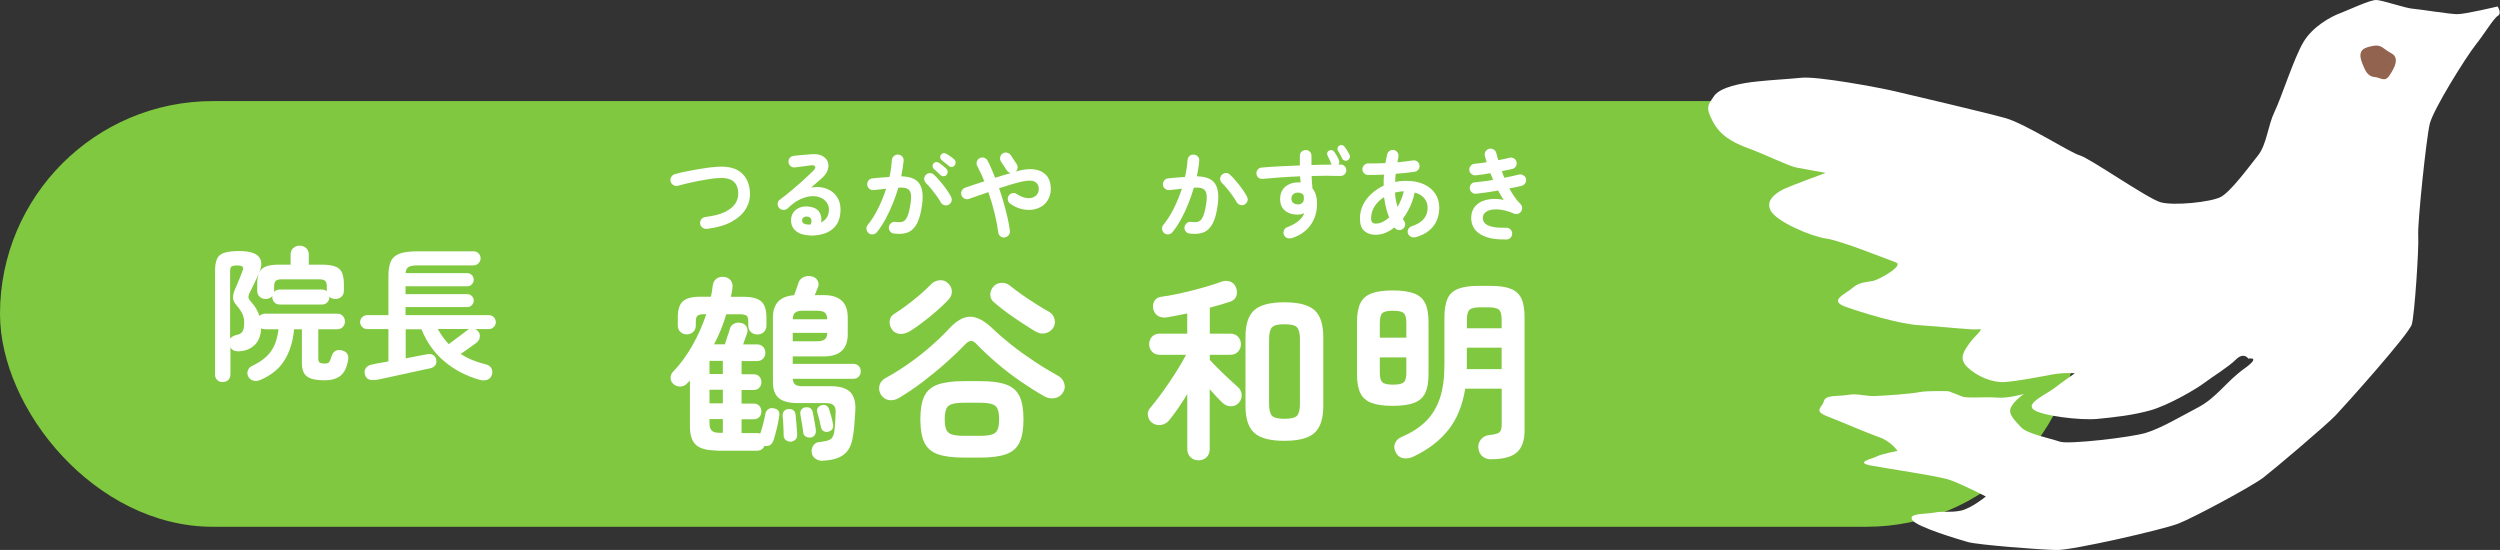 <?xml version="1.0" encoding="UTF-8"?><svg id="_レイヤー_2" xmlns="http://www.w3.org/2000/svg" viewBox="0 0 305.4 67.18"><rect x="0" y="0" width="305.4" height="67.18" fill="#333333" stroke="none"/><g id="text"><rect x="0" y="12.35" width="254" height="52" rx="26" ry="26" style="fill:#80c840;"/><path d="m305.15.78s-4.01.96-4.97.95c-.96,0-4.7-.62-5.47-.67-.77-.04-3.63-1.02-4.4-1.06-.77-.04-3.39,1.22-4.46,1.62-1.07.4-3.32,1.59-4.47,3.53-1.15,1.94-2.7,6.81-3.52,8.5-.82,1.68-.95,4-2.03,5.35-1.08,1.35-3.34,4.45-4.56,5.07-1.22.62-5.7,1.09-7.32.64-1.61-.45-8.66-5.39-9.88-5.73-1.21-.34-6.65-3.87-9.07-4.55-2.42-.68-11.81-2.88-13.6-3.3-1.8-.42-9.32-1.84-11.37-1.63-2.06.2-3.2.23-5.26.44-2.06.2-4.63.7-5.38,1.79-.74,1.1-1.08,1.35-.17,3.08.9,1.74,2.4,2.59,4.45,3.34,2.05.75,4.8,2.13,5.79,2.32.99.19,3.56.65,3.56.65,0,0-4.27,1.58-4.97,1.91-.7.33-2.44,1.23-1.78,2.63.65,1.4,5.01,3.23,6.77,3.47,1.76.23,7.54,2.56,8.57,2.93,1.03.38-2.07,2.11-2.81,2.26s-1.69.13-2.51.86c-.81.73-2.95,1.52-.9,2.27,2.05.75,6.7,2.15,9.02,2.27,2.31.13,6.61.64,7.34.5s-.59.88-1.19,1.75c-.59.88-1.37,1.79-.21,2.9,1.17,1.11,3.03,1.9,4.54,1.8,1.51-.1,4.27-.63,5.74-.91,1.47-.28,2.83-.16,2.83-.16,0,0-1.51,1.05-2.51,1.82-1,.77-3.47,1.81-2.56,2.59.91.78,5.79,1.37,7.85,1.16,2.06-.2,4.3-.44,6.47-1.05,2.17-.61,5.6-2.6,6.6-3.37,1-.76,2.88-1.89,3.84-2.84.96-.95,1.51-.1,1.51-.1,0,0,1.66-.32-.52,1.24-2.18,1.56-3.33,3.5-5.59,4.7-2.25,1.19-4.65,2.61-6.45,3.14-1.8.54-9.45,1.43-10.48,1.06-1.03-.37-4-.95-4.73-1.76-.73-.81-1.64-1.59-1.23-2.43.41-.84,1.59-1.64,1.59-1.64,0,0-1.99.58-3.35.45-1.36-.12-3.6.12-4.22-.14-.62-.26-1.65-.64-1.65-.64,0,0-2.5-.09-3.6.12-1.1.21-4.3.44-5.44.47-1.14.03-2.16-.35-3.27-.14s-2.68-.06-2.91.75c-.23.81-1.3,1.2.35,1.84,1.65.64,4.98,2.09,6.41,2.58,1.43.49,2.23,1.67,2.23,1.67,0,0-2.02.39-2.54.68-.52.29-2.72.71-.75,1.1,1.98.38,8.26,1.28,9.69,1.77,1.43.49,4.39,2.02,4.39,2.02,0,0-1.81,1.49-3.1,1.74-1.29.25-2.09.02-3.2.23s-3.23.05-2.69.9c.55.85,5.6,2.35,6.81,2.7,1.21.34,8.96.95,10.87.97,1.91.02,12.88-2.47,14.83-3.23,1.95-.76,9.04-4.59,10.37-5.61,1.33-1.02,7.73-6.44,8.84-7.61,1.11-1.17,8.97-9.92,9.31-11.13.34-1.21.88-9.33.78-10.83-.1-1.51.98-11.82,1.4-13.62.42-1.8,4.51-8.3,5.59-9.65,1.08-1.35,2.23-3.29,2.74-3.58.52-.29-.03-1.14-.03-1.14Z" style="fill:#fff;"/><path d="m288.89,8.47s.36.88,1.13.93c.77.04,1.28.71,1.87-.17.6-.88,1.3-2.16.24-2.72-1.06-.56-1.17-1.11-2.27-.9-1.1.21-1.43.47-1.51,1.05-.08.59.54,1.8.54,1.8Z" style="fill:#92644f;"/><path d="m27.2,46.68c-.26,0-.48-.08-.66-.25-.18-.17-.27-.4-.27-.69v-12.61c0-.65.08-1.15.24-1.51.16-.35.45-.6.89-.74.43-.14,1.05-.21,1.85-.21,1.19,0,1.98.23,2.37.7s.4,1.11.04,1.92c.17-.34.44-.59.83-.74.39-.15.93-.22,1.63-.22h1.38v-1.24c0-.33.11-.59.33-.79.22-.19.48-.29.77-.29s.57.1.79.29c.22.2.33.46.33.79v1.24h1.58c.71,0,1.26.08,1.66.23.4.15.67.4.82.75.15.35.23.82.23,1.43v.76c0,.32-.1.57-.3.75-.2.18-.45.27-.74.27s-.55-.09-.73-.27v.02c0,.26-.08.48-.25.66-.17.18-.39.27-.67.27h-5.14c-.28,0-.51-.09-.67-.27-.17-.18-.25-.4-.25-.66v-.09c-.2.22-.47.34-.8.34-.3,0-.54-.09-.74-.27-.2-.18-.3-.43-.3-.75v-.76c0-.57.06-1.01.2-1.33-.17.37-.34.74-.52,1.13-.18.38-.37.77-.56,1.14-.14.28-.2.5-.19.65.02.15.14.35.36.59.46.5.79,1.06.98,1.68.19-.19.43-.28.71-.28h8.78c.3,0,.53.09.7.28.17.19.26.41.26.67s-.09.48-.26.67c-.17.19-.41.28-.7.28h-2.3v3.56c0,.26.06.43.17.51.11.08.32.12.63.12.27,0,.45-.06.54-.19s.19-.38.31-.76c.09-.31.26-.51.5-.62.24-.11.5-.11.8-.02.58.18.81.57.69,1.19-.15.9-.47,1.53-.94,1.9-.47.37-1.12.55-1.95.55-.97,0-1.67-.15-2.1-.45-.43-.3-.65-.85-.65-1.66v-4.13h-.96c-.12,1.47-.51,2.72-1.16,3.78s-1.65,1.86-2.99,2.43c-.28.12-.56.14-.82.07-.27-.07-.48-.24-.63-.51-.12-.24-.13-.48-.04-.74.09-.25.27-.44.54-.56,1.05-.5,1.82-1.1,2.3-1.8.48-.7.78-1.59.9-2.67h-1.6c-.21,0-.38-.04-.51-.12-.05.92-.33,1.62-.84,2.08-.51.47-1.15.71-1.91.74-.5,0-.83-.16-1.01-.48v3.28c0,.29-.09.53-.26.69-.17.17-.39.25-.67.25Zm.92-5.3c.14-.21.37-.35.67-.43.4-.07.68-.22.82-.43.15-.22.22-.6.22-1.14,0-.44-.1-.84-.3-1.2-.2-.36-.43-.67-.67-.93-.25-.3-.38-.57-.4-.83-.02-.26.06-.6.22-1.01.09-.2.2-.44.31-.72.11-.28.22-.56.34-.83.11-.28.2-.51.27-.7.11-.27.12-.46.04-.57-.08-.11-.31-.16-.7-.16-.35,0-.58.05-.68.14-.1.09-.15.3-.15.62v8.19Zm5.37-5.73c.17-.19.4-.28.69-.28h5.14c.24,0,.44.07.6.21v-.62c0-.31-.06-.52-.2-.65s-.37-.19-.73-.19h-4.57c-.35,0-.6.06-.73.19-.13.12-.2.34-.2.65v.55c0,.06,0,.11-.02.14Z" style="fill:#fff;"/><path d="m45.88,46.4c-.34.07-.64.04-.88-.08-.24-.12-.39-.36-.45-.7-.05-.28.02-.53.2-.73.18-.2.43-.33.74-.37.08-.02.31-.07.67-.14.37-.07.8-.15,1.29-.23v-3.95h-2.61c-.22,0-.42-.08-.59-.25-.17-.17-.26-.37-.26-.6s.09-.44.26-.6c.17-.17.37-.25.59-.25h2.61v-4.79c0-.76.1-1.35.3-1.79.2-.44.56-.75,1.08-.94.52-.19,1.25-.28,2.2-.28h6.83c.24,0,.44.08.6.25.17.17.25.37.25.6s-.08.44-.25.61c-.17.17-.37.26-.6.26h-6.83c-.54,0-.92.07-1.13.2-.21.14-.33.39-.36.75h7.53c.22,0,.41.08.57.23.15.15.23.34.23.57s-.08.41-.23.57-.34.23-.57.23h-7.53v.96h7.53c.22,0,.41.08.57.23.15.15.23.34.23.55,0,.22-.08.41-.23.57s-.34.23-.57.23h-7.53v.99h10.18c.24,0,.44.08.6.25.17.17.25.37.25.6s-.08.44-.25.6c-.17.17-.37.25-.6.25h-1.67c.15.07.28.17.37.28.17.21.23.45.19.71-.04.26-.16.47-.36.64-.22.18-.53.4-.92.67-.39.27-.74.52-1.06.74.44.28.91.53,1.42.74.51.21,1.05.38,1.63.52.35.08.59.25.72.51.12.25.14.52.04.81-.11.3-.3.49-.58.58-.28.09-.59.09-.9,0-1.61-.45-3.04-1.19-4.29-2.23-1.25-1.04-2.19-2.36-2.82-3.95h-1.93v3.56c.65-.13,1.23-.24,1.73-.34.5-.09.79-.15.88-.16.3-.06.54-.03.74.09s.32.3.38.55c.06.27.02.5-.12.7-.14.19-.35.32-.63.38-.07.01-.27.05-.59.12-.33.07-.72.16-1.2.26-.47.1-.98.21-1.51.33-.53.12-1.04.23-1.52.33-.48.1-.88.19-1.21.26-.33.07-.54.11-.62.12Zm8.94-4.36c.2-.15.45-.34.75-.56.3-.22.59-.43.87-.65.28-.21.49-.37.63-.48.11-.08.19-.14.25-.16h-3.85c.2.34.41.67.63.98.22.31.46.6.72.87Z" style="fill:#fff;"/><path d="m87.56,55.03c-1.2,0-2.05-.23-2.54-.68-.5-.46-.74-1.22-.74-2.29v-5.57l-.36.36c-.21.24-.48.36-.8.37-.33,0-.61-.09-.85-.3-.22-.19-.34-.44-.35-.74,0-.3.09-.56.3-.77.86-.88,1.64-1.94,2.34-3.17s1.27-2.52,1.72-3.86h-.22c-.4,0-.68.06-.83.17-.15.11-.23.35-.23.72v.48c0,.34-.11.6-.32.8-.22.2-.48.3-.78.3s-.56-.1-.78-.3-.32-.47-.32-.8v-1.01c0-.91.21-1.56.62-1.93.42-.38,1.1-.56,2.06-.56h1.37c.1-.48.17-.94.22-1.37.05-.38.21-.67.48-.85.27-.18.58-.25.94-.2.35.05.62.2.8.46.18.26.24.57.18.94-.02.16-.04.33-.08.5-.04.18-.08.35-.11.53h1.63c.96,0,1.65.19,2.08.56.42.38.64,1.02.64,1.93v1.01c0,.34-.11.6-.32.8-.22.2-.48.3-.8.3s-.56-.1-.78-.3c-.22-.2-.32-.47-.32-.8v-.48c0-.37-.07-.61-.22-.72-.14-.11-.42-.17-.84-.17h-1.63c-.38,1.3-.88,2.52-1.49,3.67h1.32c.05-.16.12-.37.2-.62.09-.26.17-.5.25-.74.08-.24.13-.4.14-.48.08-.32.26-.55.54-.68.28-.14.57-.16.88-.08.3.06.52.22.65.48.13.26.14.52.05.79-.05.13-.12.33-.22.6s-.18.52-.26.74h1.68c.32,0,.57.1.76.3.18.2.28.44.28.73,0,.27-.09.51-.28.71-.18.2-.44.3-.76.3h-1.87v1.61h1.46c.3,0,.54.09.71.28.17.18.25.41.25.68s-.08.5-.25.68-.4.28-.71.28h-1.46v1.66h1.46c.3,0,.54.09.71.28s.25.41.25.68-.08.5-.25.68c-.17.18-.4.28-.71.28h-1.46v1.68h1.85c.14,0,.29.02.43.07.13-.37.25-.77.36-1.2.11-.43.2-.82.26-1.18.05-.27.17-.47.36-.6.19-.13.4-.17.62-.12.58.08.82.4.72.96-.06.45-.16.94-.29,1.49-.13.54-.26,1.04-.41,1.49-.21.54-.58.76-1.1.65-.16.4-.48.6-.96.6h-4.85Zm-.89-9.34h1.63v-1.61h-1.63v1.61Zm0,3.58h1.63v-1.66h-1.63v1.66Zm1.22,3.6h.41v-1.68h-1.63v.48c0,.45.09.76.28.94.18.18.5.26.95.26Zm12.6,3.43c-.35,0-.66-.1-.91-.29-.26-.19-.4-.46-.43-.82-.02-.32.07-.6.25-.83.18-.23.44-.36.78-.37.69-.08,1.13-.2,1.33-.37.2-.17.33-.45.4-.85.05-.32.08-.68.11-1.08.02-.4.04-.8.06-1.2.03-.45-.04-.77-.23-.96-.18-.19-.5-.29-.95-.29h-3.48c-1.02,0-1.78-.2-2.27-.6-.49-.4-.73-1.06-.73-1.97v-7.87c0-1.7.86-2.61,2.59-2.74.1-.24.2-.52.31-.85.11-.33.18-.55.22-.66.1-.3.29-.53.58-.68.29-.15.63-.19,1.03-.11.32.06.56.23.71.49.15.26.18.53.08.8-.05.11-.11.26-.18.44s-.15.37-.23.56h1.1c1.95,0,2.93.91,2.93,2.74v2.04c0,1.81-.98,2.71-2.93,2.71h-3.79v.91h7.42c.26,0,.47.09.64.26s.25.39.25.65-.08.47-.25.65c-.17.18-.38.26-.64.26h-7.42c.03.35.14.59.32.72.18.13.48.19.9.19h3.43c1.12,0,1.91.24,2.38.72.46.48.67,1.22.62,2.21-.05.78-.1,1.45-.14,2-.05.55-.12,1.06-.22,1.52-.16.88-.54,1.53-1.13,1.96-.59.42-1.43.65-2.52.68Zm-3.89-2.35c-.21.02-.4-.04-.59-.18-.18-.14-.28-.33-.28-.59,0-.34-.01-.74-.04-1.21-.02-.47-.05-.86-.08-1.16-.02-.26.05-.46.19-.61s.32-.23.53-.23c.51-.03.8.2.86.7.03.32.07.71.11,1.18.04.46.07.86.08,1.18.02.29-.05.51-.2.66-.15.15-.35.24-.59.28Zm.24-14.95h4.22c-.02-.4-.12-.67-.31-.82-.19-.14-.5-.22-.91-.22h-1.78c-.42,0-.72.07-.91.22-.19.14-.3.42-.31.82Zm0,2.69h3c.42,0,.72-.08.91-.23.19-.15.3-.42.31-.8h-4.22v1.03Zm2.16,11.76c-.22.02-.42-.03-.59-.13-.17-.1-.27-.28-.3-.54-.03-.32-.08-.69-.16-1.1-.07-.42-.13-.77-.18-1.06-.03-.26.02-.46.14-.61.13-.15.3-.24.5-.25.22-.03.42,0,.58.11.16.1.26.28.31.54.05.27.11.62.19,1.03.08.42.14.77.17,1.06.03.27-.02.49-.14.66-.13.17-.3.27-.53.3Zm2.21-.72c-.21.06-.4.05-.58-.05-.18-.1-.29-.26-.34-.48-.05-.27-.12-.58-.2-.92-.09-.34-.17-.64-.25-.9-.06-.24-.04-.44.08-.59.12-.15.28-.25.47-.3.21-.05.4-.03.56.06s.28.25.35.49c.08.24.16.52.25.85.09.33.16.62.2.88.06.26.04.47-.07.64-.11.17-.27.28-.48.32Z" style="fill:#fff;"/><path d="m109.81,48.62c-.42.24-.83.32-1.24.25-.41-.07-.73-.3-.97-.68-.21-.37-.26-.74-.16-1.12.1-.38.35-.67.73-.88,1.04-.58,2.04-1.2,2.99-1.88.95-.68,1.84-1.38,2.65-2.1.82-.72,1.52-1.4,2.11-2.04.91-.99,1.78-1.48,2.6-1.48.82,0,1.73.48,2.72,1.43.64.62,1.4,1.28,2.28,1.98.88.7,1.82,1.37,2.81,2.03.99.66,1.97,1.25,2.93,1.78.37.21.62.51.74.9.13.39.09.76-.12,1.09-.22.4-.56.64-1,.73-.44.09-.87.02-1.28-.2-.91-.51-1.87-1.12-2.88-1.81s-1.98-1.44-2.92-2.24c-.94-.8-1.77-1.58-2.51-2.35-.24-.26-.46-.38-.67-.38s-.43.13-.67.38c-.64.67-1.42,1.42-2.33,2.23-.91.82-1.88,1.61-2.89,2.38-1.02.77-2,1.43-2.94,1.99Zm1.37-8.18c-.38.24-.78.36-1.18.35-.4,0-.73-.16-.98-.47-.26-.32-.37-.68-.34-1.08.03-.4.22-.7.58-.91.46-.29.97-.64,1.51-1.04.54-.41,1.08-.84,1.6-1.28.52-.45.97-.87,1.36-1.27.27-.29.61-.46,1.02-.5s.76.06,1.04.34c.3.27.47.6.49.97.02.38-.11.72-.4,1.04-.42.45-.9.91-1.45,1.39s-1.11.94-1.68,1.37c-.57.43-1.09.8-1.57,1.1Zm6.55,15.46c-1.34,0-2.4-.14-3.18-.42-.78-.28-1.32-.76-1.64-1.44-.32-.68-.48-1.62-.48-2.82s.16-2.14.48-2.81c.32-.67.87-1.15,1.64-1.43.78-.28,1.84-.42,3.18-.42h2.02c1.34,0,2.4.14,3.17.42.77.28,1.31.76,1.63,1.43s.48,1.61.48,2.81-.16,2.14-.48,2.82-.86,1.16-1.63,1.44c-.77.28-1.82.42-3.17.42h-2.02Zm0-2.66h2.02c.64,0,1.12-.06,1.45-.17.33-.11.55-.31.67-.6.12-.29.18-.7.18-1.25s-.06-.96-.18-1.25c-.12-.29-.34-.49-.67-.6-.33-.11-.81-.17-1.45-.17h-2.02c-.64,0-1.13.06-1.46.17-.34.11-.56.31-.68.6-.12.29-.18.7-.18,1.25s.06.96.18,1.25c.12.29.35.49.68.6.34.11.82.17,1.46.17Zm8.81-12.72c-.48-.29-1.04-.64-1.68-1.06-.64-.42-1.27-.85-1.9-1.31-.62-.46-1.15-.88-1.58-1.26-.29-.26-.42-.57-.41-.94.02-.37.15-.69.41-.96.24-.27.55-.42.94-.44.38-.02.73.08,1.03.32.43.35.93.73,1.5,1.13.57.4,1.14.78,1.73,1.15.58.37,1.12.69,1.6.96.32.18.53.46.64.86.1.4.05.76-.16,1.08-.24.35-.56.57-.96.66-.4.09-.78.02-1.15-.2Z" style="fill:#fff;"/><path d="m146.41,56.23c-.38,0-.71-.12-.97-.37-.26-.25-.4-.59-.4-1.02v-6.7c-.38.62-.77,1.22-1.16,1.79-.39.57-.75,1.04-1.07,1.43-.26.3-.58.49-.97.55-.39.06-.75-.02-1.07-.24-.3-.22-.48-.52-.54-.89-.06-.37.04-.7.3-.98.32-.37.68-.82,1.08-1.36.4-.54.81-1.11,1.22-1.72.42-.61.8-1.21,1.16-1.8.36-.59.66-1.12.9-1.58h-3.24c-.38,0-.69-.13-.92-.38-.23-.26-.35-.56-.35-.91s.12-.68.35-.92c.23-.25.54-.37.92-.37h3.38v-2.47c-.45.1-.88.18-1.31.26-.42.08-.82.15-1.19.22-.4.06-.75,0-1.06-.17-.3-.18-.5-.47-.6-.89-.06-.37,0-.69.17-.97.18-.28.45-.44.82-.49.51-.06,1.1-.16,1.76-.3.66-.14,1.34-.29,2.04-.47.7-.18,1.36-.36,1.99-.55.63-.19,1.16-.37,1.6-.53.37-.13.72-.12,1.06.01.34.14.57.39.7.76.13.38.13.73.01,1.03-.12.3-.36.52-.73.65-.66.22-1.49.47-2.5.74v3.17h2.5c.4,0,.72.12.95.37.23.25.35.56.35.92s-.12.66-.35.91c-.23.26-.55.38-.95.38h-2.5v.62c.27.3.62.67,1.06,1.1.43.43.86.85,1.3,1.25.43.4.78.71,1.03.94.3.24.47.55.5.94.03.38-.08.72-.34,1.01-.26.29-.57.43-.95.43s-.71-.13-1-.38c-.21-.19-.45-.44-.73-.73-.28-.3-.57-.62-.88-.97v7.3c0,.43-.13.77-.4,1.02-.26.25-.6.37-1,.37Zm10.49-2.38c-1.74,0-2.97-.32-3.68-.97-.71-.65-1.07-1.73-1.07-3.25v-8.5c0-1.52.36-2.6,1.07-3.24.71-.64,1.94-.96,3.68-.96s2.97.32,3.68.96c.71.64,1.07,1.72,1.07,3.24v8.52c0,1.5-.36,2.58-1.07,3.23s-1.94.97-3.68.97Zm0-2.69c.8,0,1.32-.13,1.55-.38s.35-.74.35-1.46v-7.87c0-.72-.12-1.21-.35-1.46-.23-.26-.75-.38-1.55-.38s-1.29.13-1.52.38c-.23.26-.35.74-.35,1.46v7.87c0,.72.12,1.21.35,1.46.23.26.74.38,1.52.38Z" style="fill:#fff;"/><path d="m170.14,49.58c-1.09,0-1.95-.12-2.59-.36-.64-.24-1.1-.64-1.37-1.2-.27-.56-.41-1.33-.41-2.3v-6.38c0-.98.14-1.74.41-2.3.27-.56.73-.96,1.37-1.2.64-.24,1.5-.36,2.59-.36s1.95.12,2.59.36c.64.24,1.1.64,1.37,1.2.27.56.41,1.33.41,2.3v6.38c0,.98-.14,1.74-.41,2.3-.27.56-.73.96-1.37,1.2-.64.24-1.5.36-2.59.36Zm-1.58-8.33h3.24v-1.8c0-.59-.1-.99-.31-1.19-.21-.2-.65-.3-1.32-.3s-1.11.1-1.31.3c-.2.2-.3.6-.3,1.19v1.8Zm1.61,5.74c.67,0,1.11-.1,1.32-.3.21-.2.31-.59.31-1.16v-1.87h-3.24v1.87c0,.58.1.96.3,1.16.2.2.64.3,1.31.3Zm11.98,9.12c-.43,0-.79-.13-1.08-.38-.29-.26-.45-.62-.48-1.1-.02-.35.1-.68.34-.97s.58-.47,1.03-.52c.61-.06,1.01-.17,1.2-.32.19-.15.29-.48.29-.97v-4.37h-4.46c-.32,2.03-1.01,3.71-2.06,5.04-1.06,1.33-2.48,2.42-4.27,3.26-.45.21-.87.27-1.27.19-.4-.08-.7-.32-.89-.72-.21-.4-.23-.78-.07-1.13.16-.35.44-.61.84-.77,1.2-.51,2.18-1.15,2.94-1.91.76-.76,1.32-1.7,1.69-2.81.37-1.11.55-2.46.55-4.04v-5.81c0-.98.13-1.74.38-2.3.26-.56.69-.96,1.31-1.2.62-.24,1.45-.36,2.51-.36h1.39c1.07,0,1.91.12,2.52.36.61.24,1.04.64,1.3,1.2.26.56.38,1.33.38,2.3v13.82c0,1.22-.31,2.1-.94,2.66s-1.67.84-3.14.84Zm-2.98-11.02h4.27v-2.62h-4.25v2.36c0,.09,0,.17-.02.25Zm.02-4.99h4.25v-1.1c0-.58-.11-.96-.32-1.16-.22-.2-.66-.3-1.33-.3h-.94c-.67,0-1.12.1-1.33.3-.22.2-.32.59-.32,1.16v1.1Z" style="fill:#fff;"/><path d="m86.35,27.95c-.2.02-.38-.02-.54-.14-.16-.12-.25-.28-.28-.48-.02-.2.02-.38.14-.54.12-.16.28-.25.48-.28.99-.12,1.79-.32,2.39-.61.6-.29,1.04-.64,1.3-1.05.26-.41.37-.86.34-1.35-.04-.64-.26-1.11-.66-1.4-.4-.29-1.03-.41-1.88-.34-.34.02-.73.07-1.15.14-.42.07-.86.15-1.3.23-.44.09-.87.18-1.28.28-.41.1-.77.19-1.09.28-.19.06-.37.03-.55-.07-.17-.1-.29-.25-.34-.44-.06-.2-.03-.39.07-.56s.25-.29.44-.35c.34-.1.73-.19,1.16-.28.43-.09.88-.18,1.35-.26s.93-.16,1.37-.22c.45-.06.86-.11,1.22-.13,1.29-.1,2.27.12,2.94.66.67.54,1.05,1.32,1.13,2.36.06.74-.1,1.43-.47,2.07-.37.64-.96,1.17-1.75,1.61-.8.44-1.81.73-3.04.88Z" style="fill:#fff;"/><path d="m98.96,28.76c-.73-.02-1.3-.19-1.72-.53-.42-.34-.62-.8-.61-1.38.02-.34.11-.64.29-.9.18-.26.43-.45.74-.58.31-.13.67-.18,1.07-.14.64.06,1.09.27,1.34.65.26.38.33.81.23,1.3.28-.14.51-.33.69-.59.18-.26.27-.6.27-1.01,0-.31-.09-.59-.27-.85s-.43-.45-.76-.59c-.32-.14-.7-.2-1.12-.17-.42.02-.88.15-1.37.38s-.99.59-1.5,1.09c-.14.14-.32.2-.54.2-.22,0-.39-.09-.53-.25-.13-.15-.19-.33-.17-.52.01-.2.09-.35.25-.46.5-.38.99-.77,1.49-1.19s.97-.83,1.42-1.24c.45-.41.85-.78,1.19-1.12.22-.21.29-.38.22-.52-.07-.14-.24-.18-.52-.14-.27.03-.58.07-.93.12-.35.05-.67.09-.98.13-.19.03-.37-.01-.53-.13-.16-.12-.25-.28-.28-.48-.03-.19.01-.37.13-.52.12-.16.28-.25.48-.28.18-.02.4-.05.67-.07s.54-.05.83-.07c.28-.02.53-.04.73-.06.52-.04.94.03,1.27.2.33.18.55.41.67.71.12.3.13.63.02.98-.11.35-.34.68-.69,1-.16.14-.36.31-.61.53-.24.22-.49.44-.75.66.46-.09.9-.09,1.33-.02.43.08.82.23,1.16.46s.61.54.81.92.3.83.3,1.34c0,.73-.16,1.33-.48,1.81-.32.48-.76.82-1.32,1.04-.56.22-1.2.32-1.93.31Zm-.22-1.33h.07s.05,0,.09,0c.04,0,.08,0,.13,0,.11-.26.13-.48.06-.66s-.22-.28-.43-.31c-.19-.02-.35,0-.47.08s-.19.2-.21.37c0,.32.25.5.77.53Z" style="fill:#fff;"/><path d="m109.2,28.53c-.19-.02-.35-.11-.47-.27-.12-.16-.17-.33-.14-.53.02-.2.11-.36.27-.48s.33-.17.53-.14c.25.03.47.04.67.02.2-.02.37-.1.51-.25.14-.14.27-.38.38-.71s.21-.78.29-1.36c.07-.5.08-.9.02-1.18-.06-.28-.21-.48-.45-.59s-.6-.15-1.07-.11c-.19.66-.42,1.31-.69,1.97-.27.66-.56,1.28-.88,1.87-.32.59-.67,1.12-1.04,1.59-.13.15-.29.24-.48.27-.19.03-.37-.02-.53-.14-.15-.13-.24-.29-.27-.49-.03-.2.02-.37.15-.52.47-.58.9-1.25,1.28-2.03s.71-1.58.97-2.4c-.25.03-.5.06-.76.09-.26.03-.51.05-.76.08-.2.02-.38-.04-.53-.16-.15-.12-.24-.28-.26-.48-.02-.2.04-.38.16-.53.12-.16.28-.24.48-.26.34-.04.69-.07,1.04-.1.35-.03.7-.05,1.03-.07.09-.36.16-.71.2-1.06.05-.35.08-.68.1-1,.02-.2.1-.37.25-.5.15-.13.32-.19.52-.17.2,0,.37.09.5.23.13.15.19.32.17.52-.03.3-.07.6-.12.92-.05.32-.11.65-.18.98,1.09.02,1.83.31,2.21.88.39.57.5,1.43.34,2.58-.13.99-.33,1.76-.62,2.3s-.66.91-1.12,1.09c-.46.18-1.03.23-1.7.14Zm6.7-3.53c-.18.1-.36.12-.55.06-.19-.06-.34-.17-.43-.35-.14-.26-.31-.53-.52-.81-.21-.28-.42-.56-.64-.83s-.43-.5-.63-.69c-.14-.14-.22-.3-.23-.5,0-.2.06-.37.19-.51s.3-.22.5-.22.37.06.51.2c.26.24.51.51.77.82.26.31.5.62.73.94s.42.62.57.91c.1.18.12.36.07.55-.05.19-.17.33-.34.43Zm-1.01-3.61c-.1-.1-.23-.23-.39-.38s-.3-.28-.44-.39c-.08-.07-.13-.17-.14-.3-.01-.13.03-.24.11-.35s.19-.16.32-.17.24.02.34.08c.14.08.29.19.47.34.18.15.33.28.45.4.1.1.16.23.16.37s-.05.27-.14.38c-.1.1-.22.16-.37.16-.15,0-.27-.05-.38-.15Zm1.01-1.13c-.11-.1-.25-.21-.43-.35-.17-.14-.33-.26-.46-.36-.08-.07-.13-.17-.15-.3-.02-.13.01-.24.09-.35.07-.1.17-.17.29-.19s.24,0,.35.07c.14.07.3.17.49.31.19.13.35.25.48.37.11.1.17.22.18.36,0,.14-.03.27-.12.38-.08.11-.19.18-.34.19s-.28-.03-.39-.13Z" style="fill:#fff;"/><path d="m122.75,29.01c-.19.03-.37-.01-.52-.13-.16-.12-.25-.28-.28-.48-.09-.7-.24-1.49-.45-2.36-.21-.87-.47-1.73-.76-2.57-.44.15-.86.3-1.27.44-.4.14-.77.27-1.1.39-.18.06-.37.05-.55-.04-.18-.09-.3-.22-.37-.41-.06-.18-.05-.37.04-.55.09-.18.22-.3.41-.37.33-.11.69-.24,1.09-.37.4-.14.82-.27,1.25-.41-.13-.34-.26-.66-.41-.97s-.29-.6-.44-.88c-.1-.17-.12-.35-.07-.54.05-.19.17-.34.34-.43.18-.1.36-.12.55-.06.19.06.34.17.43.35.16.3.32.63.47.99s.31.73.46,1.11c.33-.1.65-.21.98-.31.32-.1.63-.19.93-.27-.2-.04-.36-.14-.48-.31l-.71-1.08c-.11-.17-.15-.35-.11-.55.04-.2.14-.35.31-.45.16-.11.34-.15.53-.1s.35.15.46.31l.71,1.08c.1.15.14.32.12.49-.02.18-.1.32-.24.44l.28-.08c.78-.22,1.47-.28,2.05-.19.58.09,1.05.32,1.39.68.34.36.53.85.57,1.47.03.49-.04.92-.21,1.31-.17.38-.42.7-.74.94-.32.24-.7.41-1.13.49s-.89.07-1.37-.03-.98-.32-1.46-.64c-.17-.11-.28-.26-.32-.46-.05-.19-.02-.37.08-.54.11-.17.26-.28.46-.32.19-.05.37-.02.54.1.36.24.7.39,1.03.46s.62.06.88-.02.46-.23.6-.44c.14-.21.2-.46.17-.77-.03-.35-.21-.6-.54-.76-.33-.15-.88-.14-1.66.05-.38.09-.8.2-1.25.34s-.91.28-1.39.43c.21.61.4,1.22.58,1.85s.33,1.22.46,1.79c.13.57.22,1.09.28,1.56.02.2-.02.38-.14.53-.12.16-.28.25-.48.27Z" style="fill:#fff;"/><path d="m145.32,28.53c-.2-.02-.36-.11-.48-.27-.12-.16-.17-.33-.14-.53.03-.2.13-.36.28-.48s.33-.17.52-.14c.26.03.48.04.67.02.19-.02.36-.1.51-.25s.28-.38.39-.71c.11-.33.21-.78.29-1.36.07-.5.08-.9.01-1.18-.06-.28-.22-.48-.46-.59s-.6-.15-1.07-.11c-.19.66-.42,1.31-.68,1.97-.26.66-.56,1.28-.88,1.87-.32.59-.67,1.12-1.05,1.59-.12.15-.28.24-.47.27-.2.03-.37-.02-.53-.14-.15-.13-.24-.29-.27-.49-.03-.2.02-.37.15-.52.47-.58.9-1.25,1.29-2.03.39-.78.71-1.58.98-2.4-.25.03-.5.06-.76.09-.26.03-.52.05-.77.08-.19.02-.37-.04-.52-.16s-.25-.28-.27-.48c-.02-.2.04-.38.16-.53.12-.16.28-.24.47-.26.34-.04.69-.07,1.04-.1.35-.03.7-.05,1.03-.07.17-.74.27-1.42.31-2.06.02-.2.1-.37.24-.5.14-.13.32-.19.52-.17.2,0,.37.09.5.23s.19.32.17.52c-.02.3-.06.6-.11.92-.05.32-.11.65-.19.98,1.1.02,1.84.31,2.22.88.38.57.5,1.43.34,2.58-.13.99-.33,1.76-.62,2.3-.28.54-.66.91-1.12,1.09-.46.18-1.03.23-1.7.14Zm6.74-3.55c-.18.1-.36.12-.55.06-.19-.06-.33-.17-.44-.34-.14-.26-.31-.53-.52-.82-.21-.29-.42-.57-.64-.83-.22-.27-.43-.5-.63-.69-.14-.14-.22-.3-.23-.49,0-.19.06-.36.19-.5.14-.14.3-.22.5-.23s.37.06.51.19c.26.24.51.51.77.82.26.31.5.62.73.94s.42.62.57.91c.1.18.13.36.07.55-.06.19-.17.33-.35.42Z" style="fill:#fff;"/><path d="m157.82,29.08c-.19.06-.38.05-.56,0-.18-.06-.31-.18-.4-.35-.08-.18-.09-.37-.02-.56.06-.19.19-.32.38-.4.59-.23,1.06-.49,1.4-.77.34-.28.58-.6.71-.97-.27.13-.54.19-.8.19-.63,0-1.15-.16-1.55-.49-.4-.32-.6-.8-.6-1.43,0-.42.1-.79.29-1.09.19-.3.45-.53.79-.69.33-.16.71-.24,1.12-.24h.16c.05,0,.1,0,.15.01-.02-.12-.03-.24-.04-.37-.01-.13-.03-.26-.04-.38-.8.03-1.59.08-2.37.13-.78.06-1.5.12-2.17.18-.2.02-.38-.02-.53-.14-.15-.12-.24-.28-.25-.47-.02-.19.03-.36.15-.52.12-.15.28-.24.47-.25.68-.06,1.42-.11,2.23-.15.81-.04,1.62-.08,2.45-.11v-1.18c0-.2.07-.37.21-.5.14-.14.31-.2.51-.2s.37.07.5.2c.14.14.2.3.2.5v1.13c.44-.02.87-.03,1.28-.04.42,0,.82-.01,1.2-.01,0-.02-.02-.04-.03-.06s-.03-.05-.04-.07c-.06-.14-.13-.3-.21-.49s-.17-.36-.25-.52c-.05-.1-.05-.2-.02-.32.04-.12.12-.21.25-.26.11-.06.22-.08.34-.04.11.04.2.11.28.22.09.12.19.28.3.47.11.2.2.37.25.53.09.19.06.37-.07.53h.29c.19,0,.36.07.49.21.14.14.2.31.19.51,0,.19-.08.35-.22.49-.14.13-.31.19-.51.19-.5-.02-1.04-.03-1.64-.03-.6,0-1.22.01-1.86.03,0,.26.02.52.04.78.02.26.04.51.06.74.38.46.56,1.08.56,1.86,0,1-.26,1.87-.79,2.61-.52.74-1.29,1.27-2.29,1.6Zm.71-4.1c.23,0,.41-.07.55-.19.13-.12.2-.29.2-.51,0-.06,0-.14-.01-.22,0-.08-.02-.16-.04-.24-.17-.19-.39-.29-.67-.29-.22,0-.41.06-.57.19s-.23.31-.23.54.07.41.22.53c.15.12.33.18.56.17Zm6.11-5.41c-.11.07-.24.09-.37.05-.14-.04-.24-.12-.3-.25-.06-.14-.15-.3-.25-.48-.1-.18-.19-.35-.28-.5-.06-.09-.07-.19-.04-.32s.1-.22.21-.28c.11-.06.23-.08.34-.06.12.02.21.09.29.19.1.11.2.26.32.45.12.19.22.36.3.52.06.13.07.26.03.38s-.13.23-.26.3Z" style="fill:#fff;"/><path d="m172.9,28.97c-.19.06-.38.04-.55-.05-.18-.09-.3-.23-.36-.42-.06-.18-.04-.36.06-.53s.24-.29.43-.34c.66-.22,1.15-.52,1.46-.9.31-.38.46-.83.46-1.34,0-.44-.13-.83-.4-1.16s-.66-.57-1.18-.71c-.13.61-.32,1.19-.57,1.73s-.55,1.04-.88,1.48c.05.1.1.19.16.26.11.17.15.35.11.54-.04.19-.14.34-.31.46-.16.1-.34.14-.53.1-.19-.04-.34-.14-.46-.31-.35.29-.72.51-1.11.67-.39.16-.78.23-1.18.23-.56,0-1.02-.15-1.38-.46-.36-.31-.54-.82-.54-1.53,0-.61.13-1.17.38-1.67.25-.51.6-.96,1.04-1.36s.93-.72,1.48-.98c0-.22,0-.45,0-.67.01-.22.03-.45.04-.68-.73.04-1.38.05-1.97.04-.2,0-.36-.08-.49-.23s-.19-.31-.18-.5c.02-.19.09-.35.23-.49.14-.13.31-.19.5-.19.3,0,.63,0,.99,0s.72-.01,1.09-.03c.03-.18.06-.35.1-.52.03-.17.07-.35.11-.52.04-.2.14-.35.31-.46s.34-.14.53-.1c.19.04.34.14.44.31s.14.35.1.55c-.02.1-.05.21-.07.32s-.04.21-.05.32c.34-.03.67-.07.99-.11.32-.04.61-.08.88-.12.19-.04.37,0,.53.11.16.11.26.26.29.46.03.18,0,.36-.12.52-.11.16-.26.26-.44.29-.34.05-.71.09-1.11.14-.4.04-.81.08-1.23.11-.03.34-.06.67-.07,1,.42-.1.86-.14,1.3-.14.88,0,1.62.14,2.23.43.61.28,1.07.67,1.39,1.17.32.5.47,1.06.47,1.7,0,.54-.1,1.04-.3,1.52-.2.48-.51.9-.94,1.25-.43.36-.98.63-1.65.82Zm-4.78-1.66c.26,0,.52-.07.79-.2.27-.14.54-.32.79-.55-.3-.73-.51-1.56-.62-2.48-.49.3-.87.68-1.16,1.13-.28.45-.43.94-.43,1.46,0,.23.05.4.15.5.1.1.26.15.47.15Zm2.6-2.03c.17-.29.32-.59.45-.91.13-.32.24-.65.32-1-.18,0-.37.02-.55.05s-.36.06-.53.11c.02.31.06.61.11.9s.12.57.2.85Z" style="fill:#fff;"/><path d="m184.02,29.25c-.99.03-1.82-.07-2.47-.3-.66-.23-1.14-.57-1.44-1.01s-.43-.96-.38-1.55c.04-.42.17-.79.4-1.09s.53-.53.9-.7c.37-.16.79-.26,1.25-.29.46-.03.93,0,1.42.12-.12-.18-.24-.36-.35-.56-.12-.2-.23-.39-.34-.59-.46.08-.91.15-1.37.22-.46.06-.9.12-1.33.17-.19.02-.36-.04-.51-.17-.15-.13-.23-.29-.25-.48-.02-.2.04-.37.16-.52.12-.15.29-.23.49-.23.33-.03.68-.07,1.06-.12.38-.05.76-.1,1.14-.17-.06-.14-.11-.27-.17-.41-.06-.14-.11-.27-.16-.41-.32.06-.63.11-.94.15-.31.04-.59.08-.86.11-.19.02-.36-.04-.52-.16-.15-.12-.24-.28-.26-.47-.02-.19.04-.37.16-.52.12-.16.28-.24.47-.26.21-.02.44-.04.7-.08.26-.04.52-.07.79-.11-.03-.14-.07-.27-.11-.39-.04-.12-.08-.25-.11-.37-.05-.19-.02-.37.08-.55.1-.17.25-.28.44-.33.19-.05.37-.02.55.08.17.1.28.25.33.44.04.14.08.29.11.43.04.14.08.29.13.44.26-.05.5-.1.74-.15.24-.05.45-.1.65-.15.18-.05.36-.02.53.09.17.11.27.25.31.44.04.19.01.37-.09.53-.1.16-.25.27-.44.31-.18.04-.38.08-.6.13s-.44.09-.67.13c.05.14.1.27.15.41.05.14.11.27.16.41.33-.06.65-.13.95-.2.31-.07.59-.14.85-.2.18-.04.36,0,.53.1s.28.25.32.43c.04.19,0,.37-.1.53-.1.16-.25.27-.43.32-.21.06-.44.11-.7.16-.26.05-.53.11-.81.16.2.37.41.71.64,1.04.22.32.46.61.71.85.12.12.19.26.21.43.02.17-.02.32-.11.47-.09.14-.21.24-.38.3s-.33.05-.49-.01c-.74-.32-1.4-.49-1.97-.52-.57-.03-1.01.05-1.34.23s-.49.43-.51.75c-.05.9.9,1.32,2.84,1.26.2,0,.37.05.52.19.14.13.22.3.23.5,0,.2-.06.37-.19.52s-.3.22-.5.23Z" style="fill:#fff;"/></g></svg>